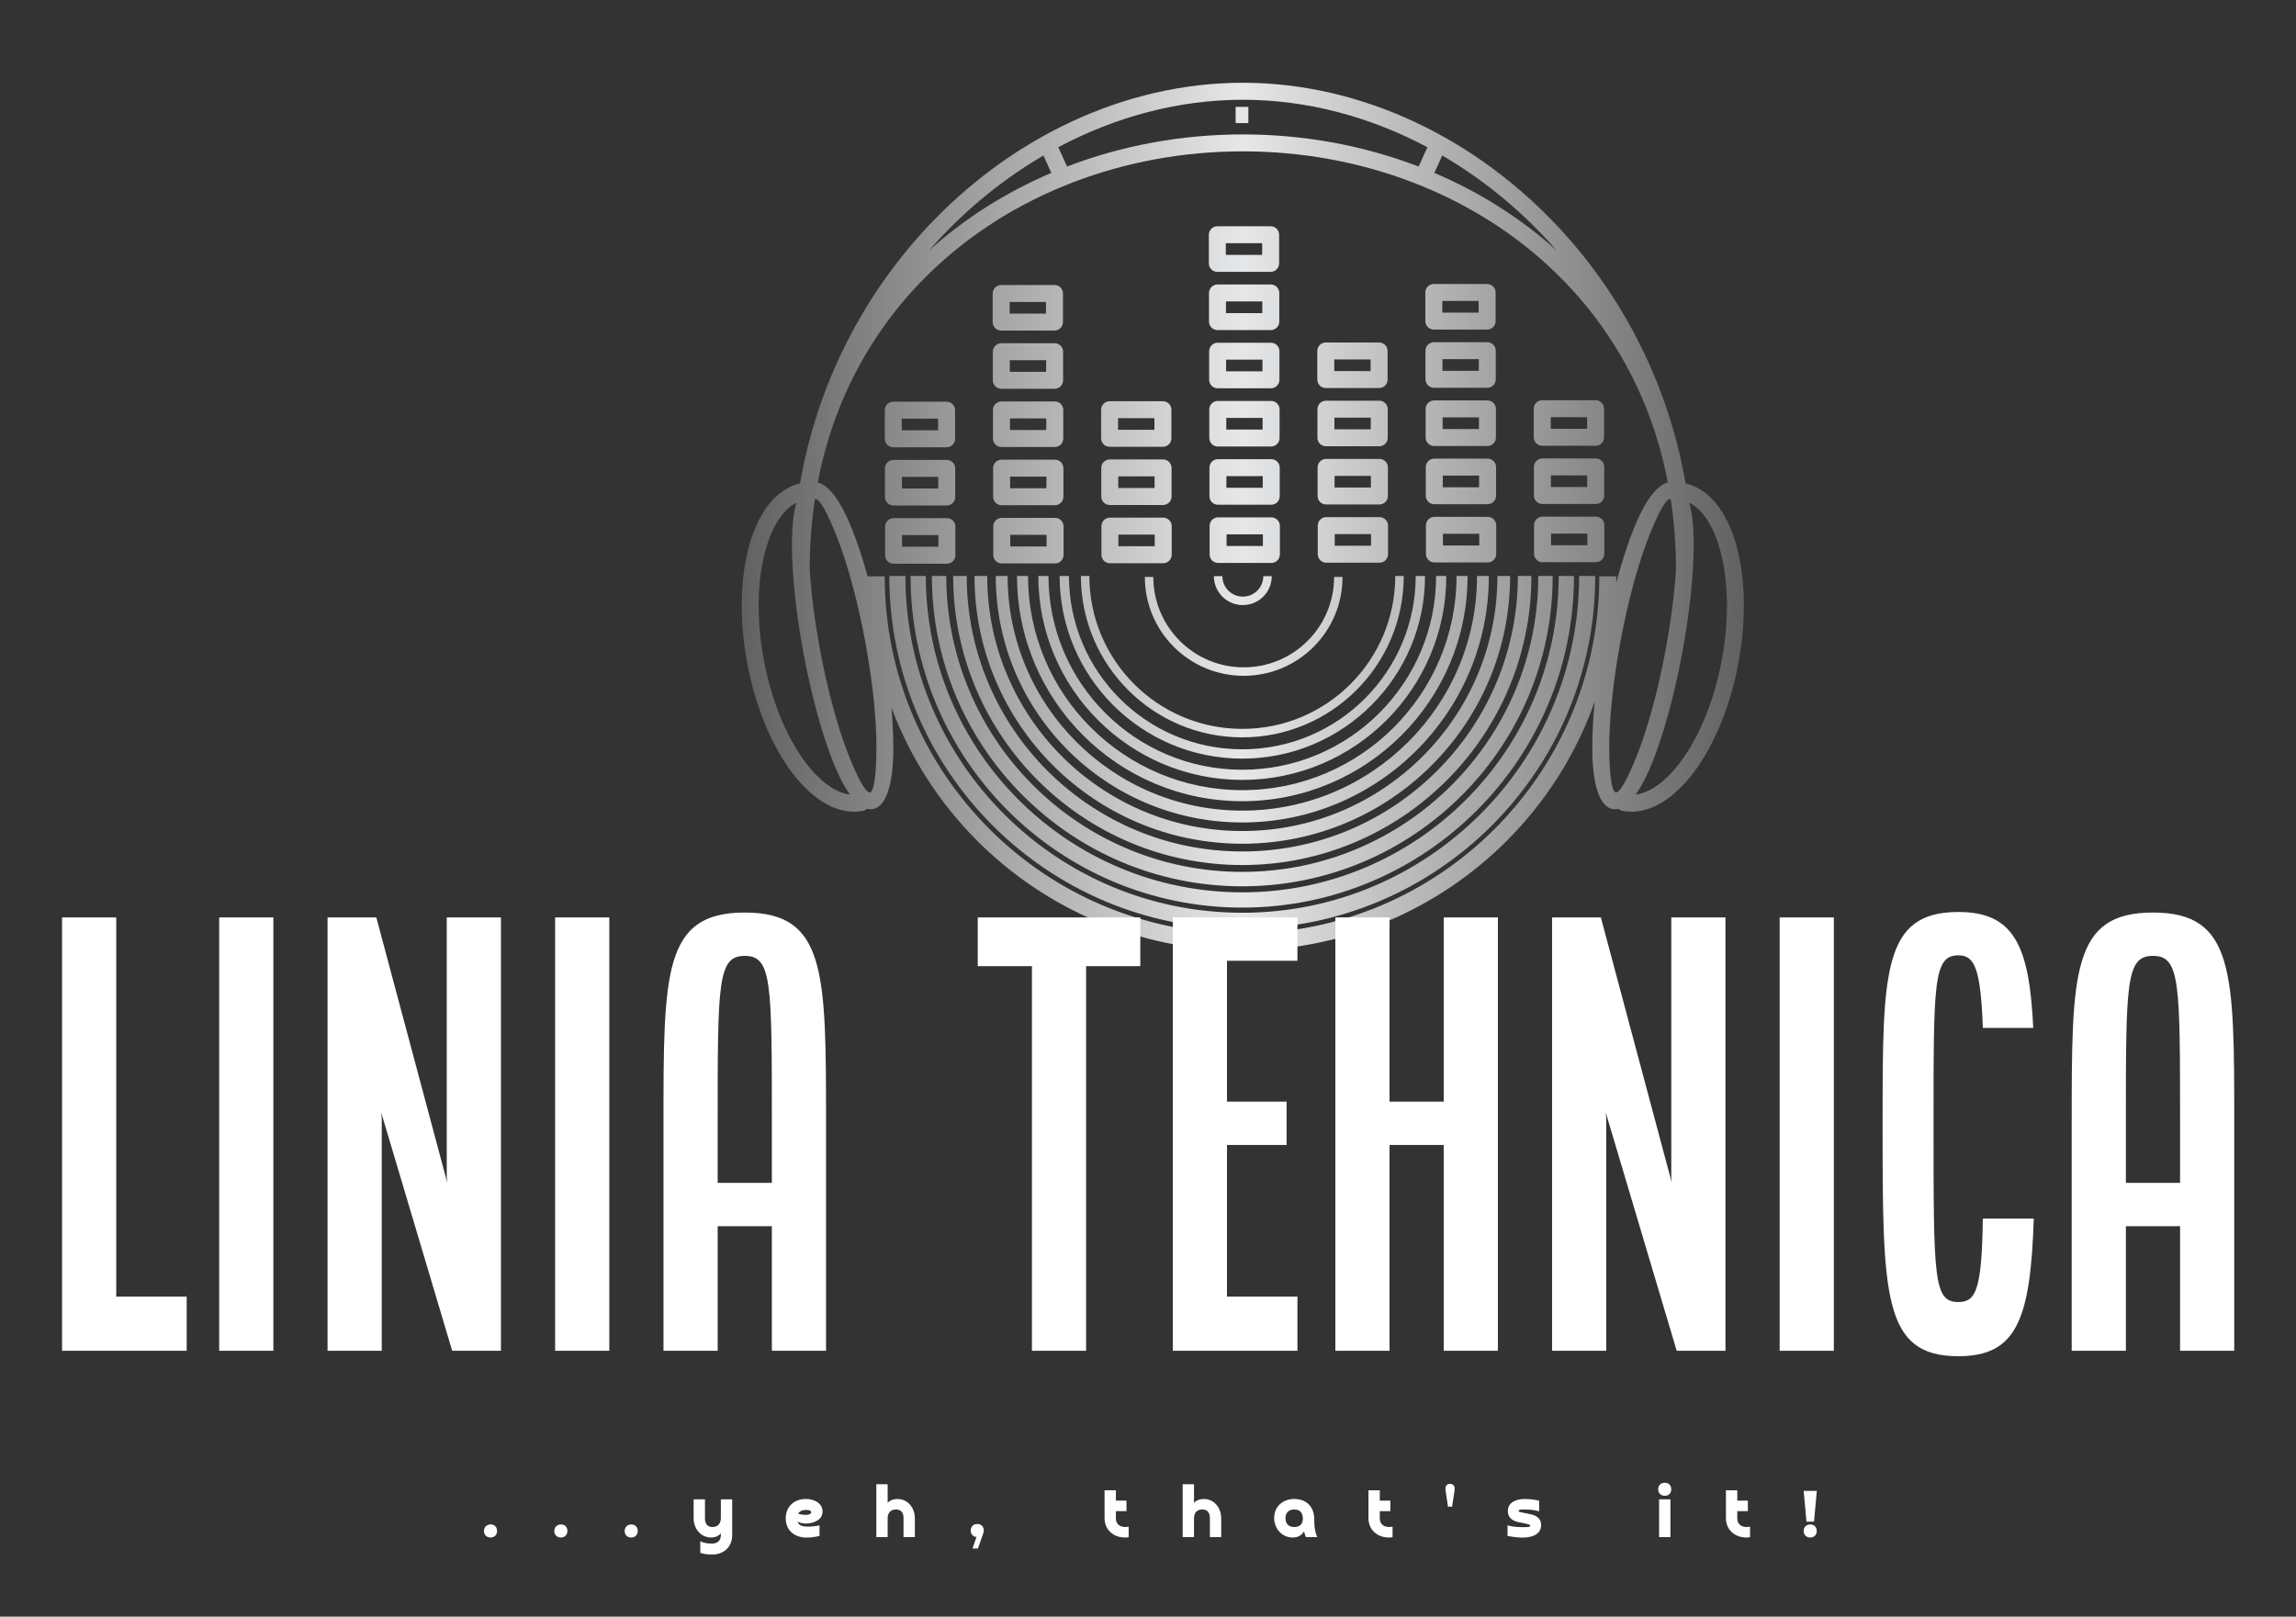 
        <svg xmlns="http://www.w3.org/2000/svg" xmlns:xlink="http://www.w3.org/1999/xlink" version="1.1" width="3171.429" height="2233.489" viewBox="0 0 3171.429 2233.489">
			
			<rect x="0" y="0" width="3171.429" height="2233.489" fill="#333333" stroke="none"/>
			
			<g transform="scale(8.571) translate(10, 10)">
				<defs id="SvgjsDefs1322"><linearGradient id="SvgjsLinearGradient1329"><stop id="SvgjsStop1330" stop-color="#616161" offset="0"/><stop id="SvgjsStop1331" stop-color="#e6e7e8" offset="0.5"/><stop id="SvgjsStop1332" stop-color="#616161" offset="1"/></linearGradient><linearGradient id="SvgjsLinearGradient1333"><stop id="SvgjsStop1334" stop-color="#616161" offset="0"/><stop id="SvgjsStop1335" stop-color="#e6e7e8" offset="0.5"/><stop id="SvgjsStop1336" stop-color="#616161" offset="1"/></linearGradient><linearGradient id="SvgjsLinearGradient1337"><stop id="SvgjsStop1338" stop-color="#616161" offset="0"/><stop id="SvgjsStop1339" stop-color="#e6e7e8" offset="0.5"/><stop id="SvgjsStop1340" stop-color="#616161" offset="1"/></linearGradient></defs><g id="SvgjsG1323" featureKey="symbolFeature-0" transform="matrix(0.003,0,0,0.003,100.29,-16.721)" fill="#fff"><defs xmlns="http://www.w3.org/2000/svg"/><g xmlns="http://www.w3.org/2000/svg"><path class="fil0" d="M50062 33207c0,120 -1,239 -4,358 295,-1112 616,-2100 939,-2909 574,-1435 1220,-2350 1837,-2492 -882,-4596 -3060,-8403 -6057,-11298 -4352,-4204 -10433,-6494 -16777,-6494 -6345,0 -12425,2290 -16777,6494 -2997,2895 -5175,6702 -6057,11298 617,142 1263,1056 1837,2492 290,726 579,1598 849,2575 0,-8 0,-16 0,-24l911 0c0,5300 2148,10099 5622,13572 3473,3473 8272,5622 13572,5622 5300,0 10099,-2148 13572,-5622 3473,-3473 5622,-8272 5622,-13572l911 0zm-1157 6738c-1011,2842 -2642,5389 -4731,7478 -3638,3638 -8665,5889 -14217,5889 -5552,0 -10578,-2250 -14217,-5889 -2011,-2011 -3598,-4446 -4615,-7160 75,866 108,1658 100,2347 -23,1794 -389,2968 -1092,3099 -103,19 -208,15 -314,-13 -61,57 -138,97 -226,113 -1326,246 -2690,-566 -3825,-2080 -1069,-1427 -1952,-3499 -2394,-5877 -442,-2378 -363,-4628 121,-6342 501,-1771 1445,-3002 2719,-3294 912,-5298 3355,-10007 6727,-13659 4504,-4877 10666,-7870 17059,-7870 6392,0 12555,2993 17059,7870 3372,3652 5815,8361 6727,13659 1274,292 2218,1523 2719,3294 485,1714 563,3963 121,6342 -442,2379 -1325,4450 -2394,5877 -1134,1513 -2499,2326 -3825,2080 -88,-16 -165,-57 -226,-113 -106,27 -210,32 -314,13 -703,-131 -1069,-1305 -1092,-3099 -10,-772 33,-1675 129,-2665zm6725 -8188c-349,-1234 -917,-2137 -1649,-2509 149,518 229,1200 240,2009 6,474 -8,998 -42,1561l0 14 -1 0c-79,1310 -267,2833 -565,4444 0,8 -7,38 -9,49 -433,2331 -1015,4410 -1606,5886 -285,711 -587,1295 -894,1720 805,-101 1646,-736 2402,-1745 990,-1321 1810,-3257 2227,-5496 416,-2239 346,-4342 -103,-5932zm-2641 -2698c-8,-4 -15,-6 -23,-8 -215,-40 -628,706 -1123,1944 -570,1426 -1134,3443 -1556,5712l0 0c-422,2272 -621,4358 -602,5893 17,1333 135,2177 348,2216 215,40 628,-706 1123,-1944 570,-1426 1134,-3441 1555,-5708l1 -4c292,-1572 478,-3055 557,-4328l-1 0c0,-107 -1,-213 -2,-320 0,-36 -1,-71 -2,-107 -1,-70 -2,-140 -4,-209 -1,-58 -3,-115 -5,-173 -1,-46 -3,-92 -4,-138 -3,-91 -7,-182 -11,-272l-1 -29c-41,-865 -126,-1707 -250,-2525zm-12276 -18464l-423 934c2419,1030 4648,2434 6582,4182 -158,-181 -319,-360 -481,-537 -1681,-1820 -3600,-3367 -5678,-4580zm-1267 593l469 -1038c-3074,-1636 -6460,-2550 -9914,-2550 -3454,0 -6840,914 -9914,2550l469 1038c2957,-1135 6168,-1726 9445,-1726 3277,0 6488,592 9445,1726zm-26316 4524c1933,-1748 4163,-3152 6582,-4182l-423 -934c-2078,1213 -3997,2760 -5678,4580 -163,176 -323,355 -481,537zm-6117 13348c-124,818 -209,1660 -250,2525l-1 29c-4,90 -8,181 -11,272 -2,46 -3,92 -4,138 -2,58 -4,115 -5,173 -2,70 -3,140 -4,209 -1,36 -1,71 -2,107 -1,106 -2,213 -2,320l-1 0c80,1273 265,2756 557,4328l1 4c422,2268 985,4283 1555,5708 495,1238 909,1983 1123,1944 213,-40 331,-884 348,-2216 20,-1535 -179,-3620 -602,-5893l0 0c-422,-2269 -986,-4286 -1556,-5712 -495,-1238 -909,-1984 -1123,-1944 -8,1 -16,4 -23,8zm-1190 3773l-1 0 0 -14c-34,-563 -48,-1087 -42,-1561 10,-808 90,-1491 240,-2009 -731,372 -1300,1276 -1649,2509 -450,1590 -520,3693 -103,5932 416,2239 1237,4175 2227,5496 756,1009 1597,1644 2402,1745 -308,-425 -610,-1008 -894,-1720 -591,-1477 -1172,-3555 -1606,-5886 -2,-10 -9,-40 -9,-49 -298,-1610 -485,-3134 -565,-4444zm24475 -24851l0 874 -684 0 0 -874 684 0zm-19075 15841l2864 0c252,0 456,204 456,456l0 1537c0,252 -204,456 -456,456l-2864 0c-252,0 -456,-204 -456,-456l0 -1537c0,-252 204,-456 456,-456zm2408 911l-1952 0 0 626 1952 0 0 -626zm-2400 2217l2864 0c252,0 456,204 456,456l0 1537c0,252 -204,456 -456,456l-2864 0c-252,0 -456,-204 -456,-456l0 -1537c0,-252 204,-456 456,-456zm2408 911l-1952 0 0 626 1952 0 0 -626zm-2400 2217l2864 0c252,0 456,204 456,456l0 1537c0,252 -204,456 -456,456l-2864 0c-252,0 -456,-204 -456,-456l0 -1537c0,-252 204,-456 456,-456zm2408 911l-1952 0 0 626 1952 0 0 -626zm3371 -13437l2864 0c252,0 456,204 456,456l0 1537c0,252 -204,456 -456,456l-2864 0c-252,0 -456,-204 -456,-456l0 -1537c0,-252 204,-456 456,-456zm2408 911l-1952 0 0 626 1952 0 0 -626zm-2400 2217l2864 0c252,0 456,204 456,456l0 1537c0,252 -204,456 -456,456l-2864 0c-252,0 -456,-204 -456,-456l0 -1537c0,-252 204,-456 456,-456zm2408 911l-1952 0 0 626 1952 0 0 -626zm-2400 2217l2864 0c252,0 456,204 456,456l0 1537c0,252 -204,456 -456,456l-2864 0c-252,0 -456,-204 -456,-456l0 -1537c0,-252 204,-456 456,-456zm2408 911l-1952 0 0 626 1952 0 0 -626zm-2400 2217l2864 0c252,0 456,204 456,456l0 1537c0,252 -204,456 -456,456l-2864 0c-252,0 -456,-204 -456,-456l0 -1537c0,-252 204,-456 456,-456zm2408 911l-1952 0 0 626 1952 0 0 -626zm-2400 2217l2864 0c252,0 456,204 456,456l0 1537c0,252 -204,456 -456,456l-2864 0c-252,0 -456,-204 -456,-456l0 -1537c0,-252 204,-456 456,-456zm2408 911l-1952 0 0 626 1952 0 0 -626zm3385 -7179l2864 0c252,0 456,204 456,456l0 1537c0,252 -204,456 -456,456l-2864 0c-252,0 -456,-204 -456,-456l0 -1537c0,-252 204,-456 456,-456zm2408 911l-1952 0 0 626 1952 0 0 -626zm-2400 2217l2864 0c252,0 456,204 456,456l0 1537c0,252 -204,456 -456,456l-2864 0c-252,0 -456,-204 -456,-456l0 -1537c0,-252 204,-456 456,-456zm2408 911l-1952 0 0 626 1952 0 0 -626zm-2400 2217l2864 0c252,0 456,204 456,456l0 1537c0,252 -204,456 -456,456l-2864 0c-252,0 -456,-204 -456,-456l0 -1537c0,-252 204,-456 456,-456zm2408 911l-1952 0 0 626 1952 0 0 -626zm3363 -16566l2864 0c252,0 456,204 456,456l0 1537c0,252 -204,456 -456,456l-2864 0c-252,0 -456,-204 -456,-456l0 -1537c0,-252 204,-456 456,-456zm2408 911l-1952 0 0 626 1952 0 0 -626zm-2400 2217l2864 0c252,0 456,204 456,456l0 1537c0,252 -204,456 -456,456l-2864 0c-252,0 -456,-204 -456,-456l0 -1537c0,-252 204,-456 456,-456zm2408 911l-1952 0 0 626 1952 0 0 -626zm-2400 2217l2864 0c252,0 456,204 456,456l0 1537c0,252 -204,456 -456,456l-2864 0c-252,0 -456,-204 -456,-456l0 -1537c0,-252 204,-456 456,-456zm2408 911l-1952 0 0 626 1952 0 0 -626zm-2400 2217l2864 0c252,0 456,204 456,456l0 1537c0,252 -204,456 -456,456l-2864 0c-252,0 -456,-204 -456,-456l0 -1537c0,-252 204,-456 456,-456zm2408 911l-1952 0 0 626 1952 0 0 -626zm-2400 2217l2864 0c252,0 456,204 456,456l0 1537c0,252 -204,456 -456,456l-2864 0c-252,0 -456,-204 -456,-456l0 -1537c0,-252 204,-456 456,-456zm2408 911l-1952 0 0 626 1952 0 0 -626zm-2400 2217l2864 0c252,0 456,204 456,456l0 1537c0,252 -204,456 -456,456l-2864 0c-252,0 -456,-204 -456,-456l0 -1537c0,-252 204,-456 456,-456zm2408 911l-1952 0 0 626 1952 0 0 -626zm3378 -10308l2864 0c252,0 456,204 456,456l0 1537c0,252 -204,456 -456,456l-2864 0c-252,0 -456,-204 -456,-456l0 -1537c0,-252 204,-456 456,-456zm2408 911l-1952 0 0 626 1952 0 0 -626zm-2400 2217l2864 0c252,0 456,204 456,456l0 1537c0,252 -204,456 -456,456l-2864 0c-252,0 -456,-204 -456,-456l0 -1537c0,-252 204,-456 456,-456zm2408 911l-1952 0 0 626 1952 0 0 -626zm-2400 2217l2864 0c252,0 456,204 456,456l0 1537c0,252 -204,456 -456,456l-2864 0c-252,0 -456,-204 -456,-456l0 -1537c0,-252 204,-456 456,-456zm2408 911l-1952 0 0 626 1952 0 0 -626zm-2400 2217l2864 0c252,0 456,204 456,456l0 1537c0,252 -204,456 -456,456l-2864 0c-252,0 -456,-204 -456,-456l0 -1537c0,-252 204,-456 456,-456zm2408 911l-1952 0 0 626 1952 0 0 -626zm3371 -13437l2864 0c252,0 456,204 456,456l0 1537c0,252 -204,456 -456,456l-2864 0c-252,0 -456,-204 -456,-456l0 -1537c0,-252 204,-456 456,-456zm2408 911l-1952 0 0 626 1952 0 0 -626zm-2400 2217l2864 0c252,0 456,204 456,456l0 1537c0,252 -204,456 -456,456l-2864 0c-252,0 -456,-204 -456,-456l0 -1537c0,-252 204,-456 456,-456zm2408 911l-1952 0 0 626 1952 0 0 -626zm-2400 2217l2864 0c252,0 456,204 456,456l0 1537c0,252 -204,456 -456,456l-2864 0c-252,0 -456,-204 -456,-456l0 -1537c0,-252 204,-456 456,-456zm2408 911l-1952 0 0 626 1952 0 0 -626zm-2400 2217l2864 0c252,0 456,204 456,456l0 1537c0,252 -204,456 -456,456l-2864 0c-252,0 -456,-204 -456,-456l0 -1537c0,-252 204,-456 456,-456zm2408 911l-1952 0 0 626 1952 0 0 -626zm-2400 2217l2864 0c252,0 456,204 456,456l0 1537c0,252 -204,456 -456,456l-2864 0c-252,0 -456,-204 -456,-456l0 -1537c0,-252 204,-456 456,-456zm2408 911l-1952 0 0 626 1952 0 0 -626zm3385 -7179l2864 0c252,0 456,204 456,456l0 1537c0,252 -204,456 -456,456l-2864 0c-252,0 -456,-204 -456,-456l0 -1537c0,-252 204,-456 456,-456zm2408 911l-1952 0 0 626 1952 0 0 -626zm-2400 2217l2864 0c252,0 456,204 456,456l0 1537c0,252 -204,456 -456,456l-2864 0c-252,0 -456,-204 -456,-456l0 -1537c0,-252 204,-456 456,-456zm2408 911l-1952 0 0 626 1952 0 0 -626zm-2400 2217l2864 0c252,0 456,204 456,456l0 1537c0,252 -204,456 -456,456l-2864 0c-252,0 -456,-204 -456,-456l0 -1537c0,-252 204,-456 456,-456zm2408 911l-1952 0 0 626 1952 0 0 -626zm-16956 2287c0,429 -174,818 -455,1099 -281,281 -670,455 -1099,455 -429,0 -818,-174 -1099,-455 -281,-281 -455,-670 -455,-1099l456 0c0,303 123,578 322,777 199,199 473,322 777,322 303,0 578,-123 777,-322 199,-199 322,-473 322,-777l456 0zm3803 44c0,1466 -594,2794 -1555,3755 -961,961 -2289,1555 -3755,1555 -1466,0 -2794,-594 -3755,-1555 -961,-961 -1555,-2289 -1555,-3755l456 0c0,1341 543,2554 1422,3433 878,878 2092,1422 3433,1422 1341,0 2554,-543 3433,-1422 878,-878 1422,-2092 1422,-3433l456 0zm3288 -55c0,2395 -971,4563 -2540,6132 -1569,1569 -3737,2540 -6132,2540 -2395,0 -4563,-971 -6132,-2540 -1569,-1569 -2540,-3737 -2540,-6132l456 0c0,2269 920,4323 2406,5810 1487,1487 3541,2406 5810,2406 2269,0 4323,-920 5810,-2406 1487,-1487 2406,-3541 2406,-5810l456 0zm1143 0c0,2710 -1099,5164 -2875,6940 -1776,1776 -4230,2875 -6940,2875 -2710,0 -5164,-1099 -6940,-2875 -1776,-1776 -2875,-4230 -2875,-6940l501 0c0,2572 1043,4900 2728,6586 1685,1685 4014,2728 6586,2728 2572,0 4900,-1042 6586,-2728 1685,-1685 2728,-4014 2728,-6586l501 0zm1143 0c0,3026 -1227,5766 -3210,7749 -1983,1983 -4723,3210 -7749,3210 -3026,0 -5766,-1227 -7749,-3210 -1983,-1983 -3210,-4723 -3210,-7749l547 0c0,2875 1165,5478 3050,7362 1884,1884 4487,3050 7362,3050 2875,0 5478,-1165 7362,-3050 1884,-1884 3050,-4487 3050,-7362l547 0zm1143 0c0,3342 -1355,6367 -3545,8557 -2190,2190 -5216,3545 -8557,3545 -3342,0 -6367,-1355 -8557,-3545 -2190,-2190 -3545,-5215 -3545,-8557l592 0c0,3178 1288,6056 3371,8138 2083,2083 4960,3371 8138,3371 3178,0 6056,-1288 8138,-3371 2083,-2083 3371,-4960 3371,-8138l592 0zm1143 0c0,3658 -1483,6969 -3879,9366 -2397,2397 -5708,3879 -9366,3879 -3658,0 -6969,-1483 -9366,-3879 -2397,-2397 -3879,-5708 -3879,-9366l638 0c0,3481 1411,6633 3693,8915 2281,2281 5433,3693 8915,3693 3481,0 6633,-1411 8915,-3693 2281,-2281 3693,-5433 3693,-8915l638 0zm1143 0c0,3973 -1611,7570 -4214,10174 -2604,2604 -6201,4214 -10174,4214 -3973,0 -7570,-1611 -10174,-4214 -2604,-2604 -4214,-6201 -4214,-10174l684 0c0,3785 1534,7211 4014,9691 2480,2480 5906,4014 9691,4014 3785,0 7211,-1534 9691,-4014 2480,-2480 4014,-5906 4014,-9691l684 0zm1143 0c0,4289 -1739,8172 -4549,10983 -2811,2811 -6694,4549 -10983,4549 -4289,0 -8172,-1738 -10983,-4549 -2811,-2811 -4549,-6694 -4549,-10983l729 0c0,4088 1657,7788 4336,10467 2679,2679 6379,4336 10467,4336 4088,0 7788,-1657 10467,-4336 2679,-2679 4336,-6379 4336,-10467l729 0zm1143 0c0,4605 -1866,8774 -4884,11791 -3018,3018 -7186,4884 -11791,4884 -4605,0 -8774,-1866 -11791,-4884 -3018,-3018 -4884,-7186 -4884,-11791l775 0c0,4391 1780,8366 4657,11243 2877,2877 6853,4657 11243,4657 4391,0 8366,-1780 11243,-4657 2877,-2877 4657,-6853 4657,-11243l775 0zm1143 0c0,4920 -1994,9375 -5219,12600 -3225,3225 -7679,5219 -12600,5219 -4920,0 -9375,-1994 -12600,-5219 -3225,-3225 -5219,-7679 -5219,-12600l820 0c0,4694 1903,8944 4979,12020 3076,3076 7326,4979 12020,4979 4694,0 8944,-1903 12020,-4979 3076,-3076 4979,-7326 4979,-12020l820 0zm1143 0c0,5236 -2122,9977 -5554,13408 -3431,3431 -8172,5554 -13408,5554 -5236,0 -9977,-2122 -13408,-5554 -3431,-3431 -5554,-8172 -5554,-13408l866 0c0,4997 2025,9521 5300,12796 3275,3275 7799,5300 12796,5300 4997,0 9521,-2025 12796,-5300 3275,-3275 5300,-7799 5300,-12796l866 0z" style="fill: url(#SvgjsLinearGradient1329); fill-rule: nonzero;"/></g></g><g id="SvgjsG1324" featureKey="nameFeature-0" transform="matrix(2.183,0,0,2.183,-4.365,120.412)" fill="#fff"><path d="M2 40 l0 -32 l4 0 l0 28 l5.2 0 l0 4 l-9.2 0 z M13.6 40 l0 -32 l4 0 l0 32 l-4 0 z M21.6 40 l0 -32 l3.6 0 l5.24 19.6 l-0.04 -0.4 l0 -19.2 l4 0 l0 32 l-3.6 0 l-5.24 -17.6 l0.04 0.4 l0 17.2 l-4 0 z M38.4 40 l0 -32 l4 0 l0 32 l-4 0 z M46.4 40 l0 -16.8 c0 -11.16 0 -15.56 6 -15.56 s6 4.4 6 15.56 l0 16.8 l-4 0 l0 -9.2 l-4 0 l0 9.2 l-4 0 z M50.4 27.6 l4 0 l0 -4.4 c0 -10.4 0 -12.36 -2 -12.36 s-2 1.96 -2 12.36 l0 4.4 z M69.6 11.6 l0 -3.6 l12 0 l0 3.6 l-4 0 l0 28.4 l-4 0 l0 -28.4 l-4 0 z M84 40 l0 -32 l9.2 0 l0 3.2 l-5.2 0 l0 10.4 l4.4 0 l0 3.2 l-4.4 0 l0 11.2 l5.2 0 l0 4 l-9.2 0 z M96 40 l0 -32 l4 0 l0 13.6 l4 0 l0 -13.6 l4 0 l0 32 l-4 0 l0 -15.2 l-4 0 l0 15.2 l-4 0 z M112 40 l0 -32 l3.6 0 l5.24 19.6 l-0.04 -0.4 l0 -19.2 l4 0 l0 32 l-3.6 0 l-5.24 -17.6 l0.04 0.4 l0 17.2 l-4 0 z M128.8 40 l0 -32 l4 0 l0 32 l-4 0 z M136.4 23.16 c0 -11.16 0 -15.56 5.6 -15.56 c4.12 0 5.24 2.52 5.52 8.56 l-3.72 0 c-0.16 -4.36 -0.6 -5.36 -1.8 -5.36 c-1.84 0 -1.84 1.96 -1.84 12.36 c0 11.56 0 13.24 1.84 13.24 c1.32 0 1.72 -1 1.8 -6.16 l3.76 0 c-0.24 7.4 -1.24 10.16 -5.56 10.16 c-5.6 0 -5.6 -4.44 -5.6 -17.24 z M150.36 40 l0 -16.8 c0 -11.16 0 -15.56 6 -15.56 s6 4.4 6 15.56 l0 16.8 l-4 0 l0 -9.2 l-4 0 l0 9.2 l-4 0 z M154.36 27.6 l4 0 l0 -4.4 c0 -10.4 0 -12.36 -2 -12.36 s-2 1.96 -2 12.36 l0 4.4 z"/></g><g id="SvgjsG1325" featureKey="sloganFeature-0" transform="matrix(0.609,0,0,0.609,67.269,225.589)" fill="#fff"><path d="M4.66 18.38 c0 1.02 -0.7 1.72 -1.72 1.72 s-1.74 -0.68 -1.74 -1.72 c0 -1.02 0.72 -1.74 1.74 -1.74 c1.06 0 1.72 0.68 1.72 1.74 z M23.272 18.38 c0 1.02 -0.7 1.72 -1.72 1.72 s-1.74 -0.68 -1.74 -1.72 c0 -1.02 0.72 -1.74 1.74 -1.74 c1.06 0 1.72 0.68 1.72 1.74 z M41.884 18.38 c0 1.02 -0.7 1.72 -1.72 1.72 s-1.74 -0.68 -1.74 -1.72 c0 -1.02 0.72 -1.74 1.74 -1.74 c1.06 0 1.72 0.68 1.72 1.74 z M63.876 15 l0 -5 l3 0 l0 9.48 c0 3.18 -2.28 5.12 -5.3 5.12 c-1.06 0 -2.12 -0.1 -3.14 -0.44 l0 -3.08 c0.86 0.46 2.02 0.62 2.98 0.62 c1.08 0 1.94 -0.32 2.34 -1.36 c0.08 -0.28 0.12 -0.58 0.12 -0.88 l0 -0.46 c-0.68 0.76 -1.56 1.1 -2.56 1.1 c-2.84 0 -4.64 -2.44 -4.64 -5.1 l0 -5 l3 0 l0 5 c0 1.36 0.54 2.32 2 2.32 c1.42 0 2.2 -0.94 2.2 -2.32 z M84.328 13.8 c0.3 0.1 0.64 0.18 1 0.22 c0.36 0.06 0.7 0.08 1.02 0.08 c0.4 0 1.42 -0.08 1.42 -0.66 c0 -0.62 -0.88 -0.64 -1.32 -0.64 c-0.88 0 -1.64 0.2 -2.12 1 z M89.988 16.88 l0 2.8 c-1.12 0.26 -2.24 0.44 -3.4 0.44 c-3.18 0 -5.54 -1.86 -5.54 -5.08 c0 -3.18 2.28 -5.14 5.3 -5.14 c2.06 0 4.44 0.98 4.44 3.32 c0 2.32 -2.52 3.18 -4.46 3.18 c-0.74 0 -1.48 -0.2 -2.16 -0.48 c0.4 1.12 1.6 1.3 2.64 1.3 c0.54 0 1.08 -0.02 1.62 -0.1 c0.5 -0.04 1.08 -0.1 1.56 -0.24 z M108.02 15 l0 5 l-3 0 l0 -14 l3 0 l0 4.92 c0.7 -0.74 1.58 -1.02 2.58 -1.02 c2.84 0 4.62 2.44 4.62 5.1 l0 5 l-3 0 l0 -5 c0 -1.36 -0.54 -2.32 -2 -2.32 c-1.44 0 -2.2 0.92 -2.2 2.32 z M133.352 18.9 l-1.44 4.1 l-1.44 0 l1.06 -3.04 c-0.92 -0.04 -1.54 -0.8 -1.54 -1.7 c0 -1.02 0.72 -1.74 1.74 -1.74 c1.06 0 1.72 0.68 1.72 1.74 c0 0.2 -0.04 0.42 -0.1 0.64 z M171.216 10.34 l0 2.78 l-2.8 0 l0 1.88 c0 1.54 1.02 2.32 2.5 2.32 c0.18 0 0.34 -0.02 0.48 -0.04 s0.26 -0.04 0.4 -0.06 l0 2.78 c-0.18 0.02 -0.32 0.06 -0.42 0.08 c-0.12 0.02 -0.32 0.02 -0.58 0.02 c-3.02 0 -5.38 -2.06 -5.38 -5.1 l0 -7.4 l3 0 l0 2.74 l2.8 0 z M189.088 15 l0 5 l-3 0 l0 -14 l3 0 l0 4.92 c0.7 -0.74 1.58 -1.02 2.58 -1.02 c2.84 0 4.62 2.44 4.62 5.1 l0 5 l-3 0 l0 -5 c0 -1.36 -0.54 -2.32 -2 -2.32 c-1.44 0 -2.2 0.92 -2.2 2.32 z M217.9 15 c-0.08 -1.46 -0.74 -2.32 -2.26 -2.32 c-0.42 0 -0.78 0.06 -1.08 0.18 c-0.92 0.42 -1.26 1.2 -1.26 2.16 c0 0.32 0.04 0.62 0.14 0.88 c0.3 1.04 1.2 1.42 2.2 1.42 c1.52 0 2.26 -0.82 2.26 -2.32 z M221.7 20 l-3 0 c-0.2 -0.5 -0.38 -1 -0.5 -1.52 c-0.68 1.12 -1.72 1.62 -3 1.62 c-2.86 0 -4.9 -2.4 -4.9 -5.14 c0 -3.16 2.36 -5.06 5.34 -5.06 c3.18 0 5.18 2.04 5.26 5.1 c0.02 0.26 0.02 0.56 0.02 0.92 c0 1.4 0.22 2.8 0.78 4.08 z M241.052 10.34 l0 2.78 l-2.8 0 l0 1.88 c0 1.54 1.02 2.32 2.5 2.32 c0.18 0 0.34 -0.02 0.48 -0.04 s0.26 -0.04 0.4 -0.06 l0 2.78 c-0.18 0.02 -0.32 0.06 -0.42 0.08 c-0.12 0.02 -0.32 0.02 -0.58 0.02 c-3.02 0 -5.38 -2.06 -5.38 -5.1 l0 -7.4 l3 0 l0 2.74 l2.8 0 z M257.964 8.12 l-0.58 3.82 l-1.08 0 l-0.58 -3.82 c-0.02 -0.18 -0.04 -0.32 -0.06 -0.46 s-0.04 -0.26 -0.04 -0.4 c0 -0.8 0.38 -1.36 1.22 -1.36 c0.82 0 1.22 0.52 1.22 1.32 c0 0.22 -0.04 0.52 -0.1 0.9 z M272.056 19.68 l0 -2.8 c1.32 0.4 2.98 0.48 4.34 0.48 c0.54 0 0.96 -0.02 1.26 -0.08 c0.28 -0.04 0.42 -0.14 0.42 -0.28 c0 -0.06 -0.02 -0.1 -0.06 -0.16 c-0.2 -0.2 -0.64 -0.3 -0.9 -0.36 s-0.6 -0.14 -1.02 -0.22 c-0.34 -0.06 -0.74 -0.14 -1.2 -0.24 c-1.56 -0.34 -2.76 -1.22 -2.76 -2.9 c0 -2.48 2.42 -3.22 4.46 -3.22 c1.28 0 2.56 0.18 3.82 0.44 l0 2.82 c-1.26 -0.38 -2.68 -0.48 -4 -0.48 c-0.52 0 -0.88 0.02 -1.1 0.08 s-0.34 0.16 -0.34 0.28 c0 0.18 0.18 0.3 0.52 0.36 c0.34 0.08 0.82 0.18 1.4 0.28 c0.52 0.1 1.02 0.2 1.5 0.32 c1.48 0.38 2.54 1.18 2.54 2.78 c0 2.68 -2.7 3.34 -4.86 3.34 c-1.36 0 -2.7 -0.18 -4.02 -0.44 z M312.16 10 l3 0 l0 10 l-3 0 l0 -10 z M313.66 9.06 c-1.02 0 -1.74 -0.72 -1.74 -1.74 c0 -1.04 0.72 -1.72 1.74 -1.72 c1.04 0 1.72 0.68 1.72 1.72 c0 1.06 -0.66 1.74 -1.72 1.74 z M335.652 10.34 l0 2.78 l-2.8 0 l0 1.88 c0 1.54 1.02 2.32 2.5 2.32 c0.18 0 0.34 -0.02 0.48 -0.04 s0.26 -0.04 0.4 -0.06 l0 2.78 c-0.18 0.02 -0.32 0.06 -0.42 0.08 c-0.12 0.02 -0.32 0.02 -0.58 0.02 c-3.02 0 -5.38 -2.06 -5.38 -5.1 l0 -7.4 l3 0 l0 2.74 l2.8 0 z M353.904 7.76 l-0.74 8.14 l-2 0 l-0.74 -8.14 l3.48 0 z M353.884 18.38 c0 1.02 -0.7 1.72 -1.72 1.72 s-1.74 -0.68 -1.74 -1.72 c0 -1.02 0.72 -1.74 1.74 -1.74 c1.06 0 1.72 0.68 1.72 1.74 z"/></g>
			</g>
		</svg>
	